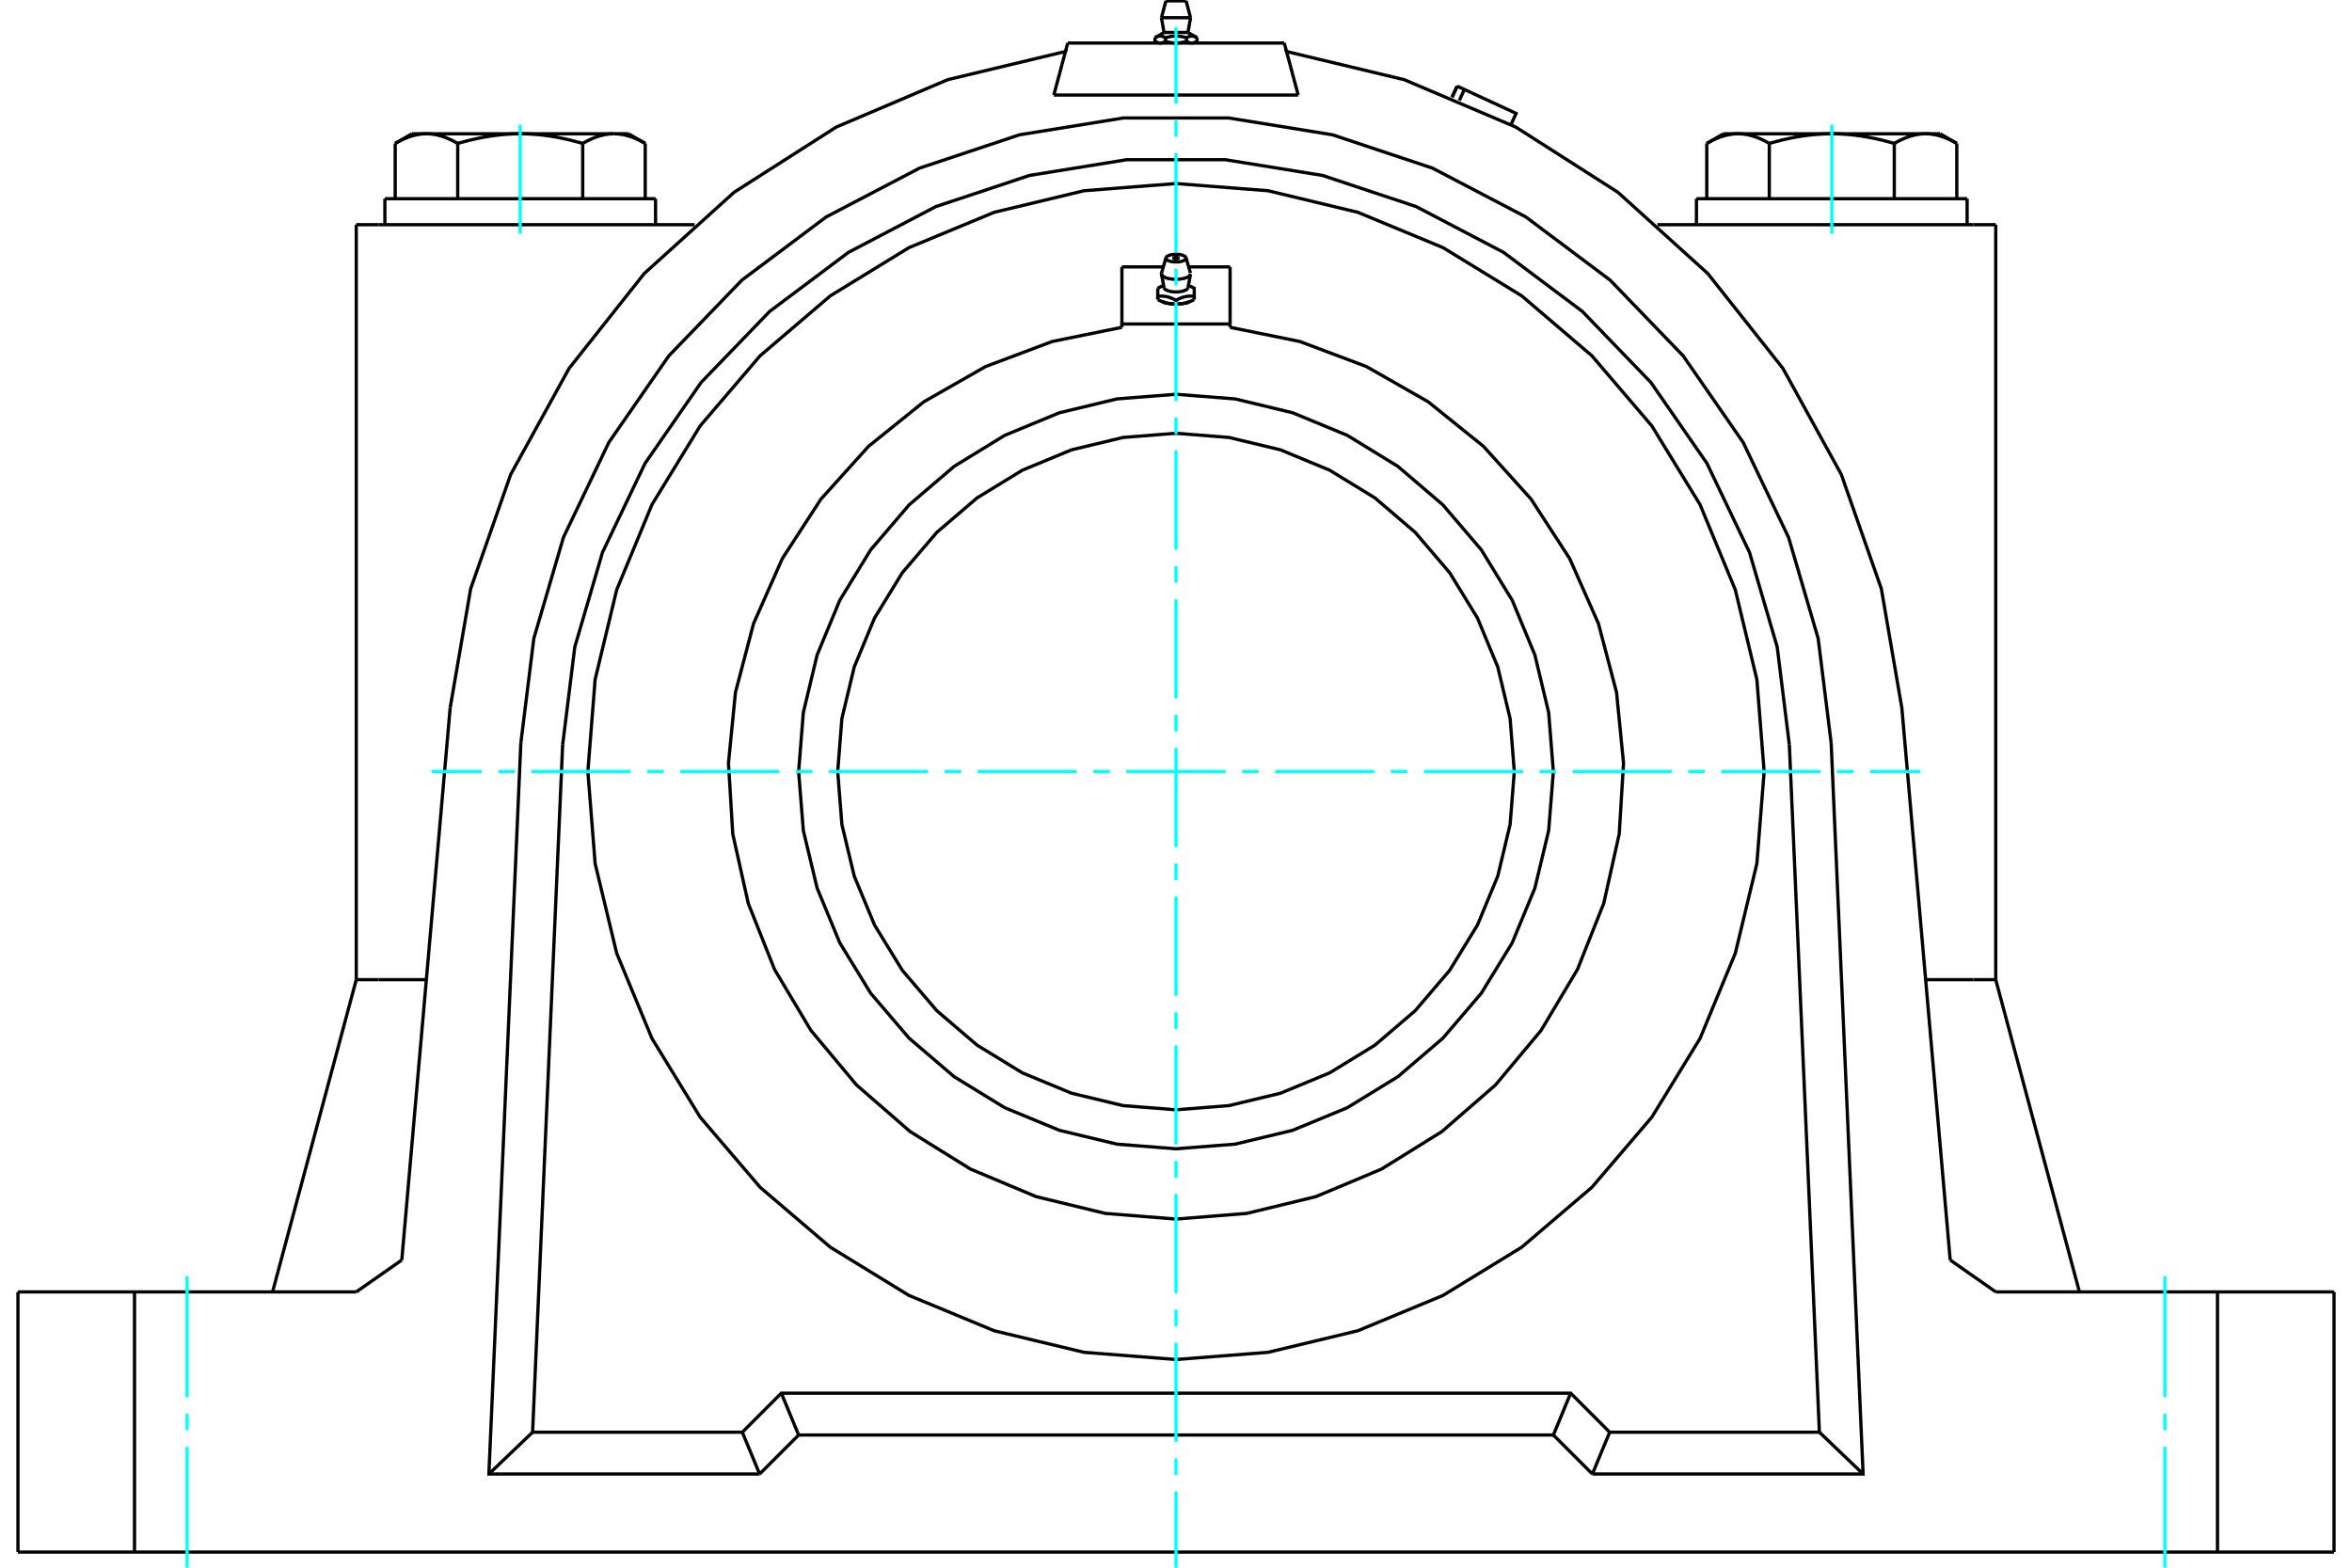 <?xml version="1.0" standalone="no"?>
<!DOCTYPE svg PUBLIC "-//W3C//DTD SVG 1.1//EN"
	"http://www.w3.org/Graphics/SVG/1.1/DTD/svg11.dtd">
<svg xmlns="http://www.w3.org/2000/svg" height="100%" width="100%" viewBox="0 0 36000 24000">
	<rect x="-1800" y="-1200" width="39600" height="26400" style="fill:#FFF"/>
	<g style="fill:none; fill-rule:evenodd" transform="matrix(1 0 0 1 0 0)">
		<g style="fill:none; stroke:#000; stroke-width:50; shape-rendering:geometricPrecision">
			<line x1="19657" y1="659" x2="16343" y2="659"/>
			<polyline points="11362,21926 11959,21328 24041,21328 24638,21926"/>
			<line x1="27848" y1="21926" x2="24638" y2="21926"/>
			<line x1="27388" y1="11402" x2="27848" y2="21926"/>
			<polyline points="27388,11402 27202,9904 26778,8456 26127,7094 25268,5854 24220,4768 23013,3863 21676,3163 20244,2686 18755,2445 17245,2445 15756,2686 14324,3163 12987,3863 11780,4768 10732,5854 9873,7094 9222,8456 8798,9904 8612,11402"/>
			<line x1="8152" y1="21926" x2="8612" y2="11402"/>
			<line x1="11362" y1="21926" x2="8152" y2="21926"/>
			<line x1="22225" y1="1490" x2="22304" y2="1319"/>
			<polyline points="22337,1537 22414,1370 22304,1319"/>
			<polyline points="23127,1907 23206,1736 22414,1370"/>
			<polyline points="22303,1319 22303,1319 22303,1319 22303,1319 22303,1319 22303,1319 22303,1319 22303,1319 22303,1319 22303,1319 22303,1319 22303,1319 22303,1319 22303,1319 22303,1319 22303,1319 22303,1319 22303,1319 22303,1319 22303,1319 22303,1319 22303,1319 22303,1319 22303,1319 22303,1319 22303,1319 22303,1319 22303,1319 22303,1319 22303,1319 22303,1319 22303,1319 22303,1319 22303,1319 22303,1319 22303,1319"/>
			<polyline points="27081,2196 27066,2187 27051,2179 27036,2171 27021,2163 27007,2156 26992,2148 26978,2141 26964,2135 26950,2128 26936,2122 26922,2116 26908,2111 26894,2105 26880,2100 26867,2095 26853,2091 26840,2086 26826,2082 26813,2078 26800,2075 26786,2071 26773,2068 26760,2065 26747,2062 26734,2060 26721,2058 26707,2056 26694,2054 26681,2052 26668,2051 26655,2050 26642,2049 26629,2048 26616,2048 26603,2048"/>
			<polyline points="28038,2048 28011,2048 27985,2048 27959,2049 27933,2050 27906,2051 27880,2052 27854,2054 27828,2056 27802,2058 27775,2060 27749,2062 27723,2065 27696,2068 27670,2071 27643,2075 27617,2078 27590,2082 27563,2086 27536,2091 27509,2095 27482,2100 27455,2105 27427,2111 27400,2116 27372,2122 27344,2128 27315,2135 27287,2141 27258,2148 27229,2156 27200,2163 27171,2171 27141,2179 27111,2187 27081,2196"/>
			<line x1="26603" y1="2048" x2="28038" y2="2048"/>
			<polyline points="29473,2048 29459,2048 29446,2048 29433,2049 29420,2050 29407,2051 29394,2052 29381,2054 29368,2056 29355,2058 29342,2060 29328,2062 29315,2065 29302,2068 29289,2071 29276,2075 29262,2078 29249,2082 29235,2086 29222,2091 29208,2095 29195,2100 29181,2105 29167,2111 29154,2116 29140,2122 29126,2128 29111,2135 29097,2141 29083,2148 29068,2156 29054,2163 29039,2171 29024,2179 29009,2187 28994,2196"/>
			<line x1="28038" y1="2048" x2="29473" y2="2048"/>
			<polyline points="28994,2196 28964,2187 28934,2179 28904,2171 28875,2163 28846,2156 28817,2148 28788,2141 28760,2135 28731,2128 28703,2122 28676,2116 28648,2111 28620,2105 28593,2100 28566,2095 28539,2091 28512,2086 28485,2082 28458,2078 28432,2075 28405,2071 28379,2068 28352,2065 28326,2062 28300,2060 28273,2058 28247,2056 28221,2054 28195,2052 28169,2051 28143,2050 28116,2049 28090,2048 28064,2048 28038,2048"/>
			<polyline points="26603,2048 26589,2048 26576,2048 26563,2049 26550,2050 26537,2051 26524,2052 26511,2054 26498,2056 26485,2058 26472,2060 26458,2062 26445,2065 26432,2068 26419,2071 26406,2075 26392,2078 26379,2082 26365,2086 26352,2091 26338,2095 26325,2100 26311,2105 26297,2111 26284,2116 26270,2122 26256,2128 26241,2135 26227,2141 26213,2148 26198,2156 26184,2163 26169,2171 26154,2179 26139,2187 26124,2196"/>
			<line x1="26381" y1="2048" x2="26603" y2="2048"/>
			<line x1="29473" y1="2048" x2="29695" y2="2048"/>
			<polyline points="29951,2196 29936,2187 29921,2179 29906,2171 29891,2163 29877,2156 29862,2148 29848,2141 29834,2135 29820,2128 29806,2122 29792,2116 29778,2111 29764,2105 29750,2100 29737,2095 29723,2091 29710,2086 29696,2082 29683,2078 29670,2075 29656,2071 29643,2068 29630,2065 29617,2062 29604,2060 29591,2058 29577,2056 29564,2054 29551,2052 29538,2051 29525,2050 29512,2049 29499,2048 29486,2048 29473,2048"/>
			<line x1="29951" y1="3042" x2="29951" y2="2196"/>
			<line x1="28994" y1="3042" x2="28994" y2="2196"/>
			<line x1="27081" y1="3042" x2="27081" y2="2196"/>
			<polyline points="9876,2196 9861,2187 9846,2179 9831,2171 9816,2163 9802,2156 9787,2148 9773,2141 9759,2135 9744,2128 9730,2122 9716,2116 9703,2111 9689,2105 9675,2100 9662,2095 9648,2091 9635,2086 9621,2082 9608,2078 9594,2075 9581,2071 9568,2068 9555,2065 9542,2062 9528,2060 9515,2058 9502,2056 9489,2054 9476,2052 9463,2051 9450,2050 9437,2049 9424,2048 9411,2048 9397,2048 9619,2048"/>
			<polyline points="8919,2196 8889,2187 8859,2179 8829,2171 8800,2163 8771,2156 8742,2148 8713,2141 8685,2135 8656,2128 8628,2122 8600,2116 8573,2111 8545,2105 8518,2100 8491,2095 8464,2091 8437,2086 8410,2082 8383,2078 8357,2075 8330,2071 8304,2068 8277,2065 8251,2062 8225,2060 8198,2058 8172,2056 8146,2054 8120,2052 8094,2051 8067,2050 8041,2049 8015,2048 7989,2048 7962,2048"/>
			<polyline points="9397,2048 9384,2048 9371,2048 9358,2049 9345,2050 9332,2051 9319,2052 9306,2054 9293,2056 9279,2058 9266,2060 9253,2062 9240,2065 9227,2068 9214,2071 9200,2075 9187,2078 9174,2082 9160,2086 9147,2091 9133,2095 9120,2100 9106,2105 9092,2111 9078,2116 9064,2122 9050,2128 9036,2135 9022,2141 9008,2148 8993,2156 8979,2163 8964,2171 8949,2179 8934,2187 8919,2196"/>
			<line x1="7962" y1="2048" x2="9397" y2="2048"/>
			<polyline points="6527,2048 6514,2048 6501,2048 6488,2049 6475,2050 6462,2051 6449,2052 6436,2054 6423,2056 6409,2058 6396,2060 6383,2062 6370,2065 6357,2068 6344,2071 6330,2075 6317,2078 6304,2082 6290,2086 6277,2091 6263,2095 6250,2100 6236,2105 6222,2111 6208,2116 6194,2122 6180,2128 6166,2135 6152,2141 6138,2148 6123,2156 6109,2163 6094,2171 6079,2179 6064,2187 6049,2196"/>
			<line x1="6305" y1="2048" x2="6527" y2="2048"/>
			<polyline points="7962,2048 7936,2048 7910,2048 7884,2049 7857,2050 7831,2051 7805,2052 7779,2054 7753,2056 7727,2058 7700,2060 7674,2062 7648,2065 7621,2068 7595,2071 7568,2075 7542,2078 7515,2082 7488,2086 7461,2091 7434,2095 7407,2100 7380,2105 7352,2111 7324,2116 7297,2122 7269,2128 7240,2135 7212,2141 7183,2148 7154,2156 7125,2163 7096,2171 7066,2179 7036,2187 7006,2196"/>
			<line x1="6527" y1="2048" x2="7962" y2="2048"/>
			<polyline points="7006,2196 6991,2187 6976,2179 6961,2171 6946,2163 6932,2156 6917,2148 6903,2141 6889,2135 6874,2128 6860,2122 6846,2116 6833,2111 6819,2105 6805,2100 6792,2095 6778,2091 6765,2086 6751,2082 6738,2078 6724,2075 6711,2071 6698,2068 6685,2065 6672,2062 6658,2060 6645,2058 6632,2056 6619,2054 6606,2052 6593,2051 6580,2050 6567,2049 6554,2048 6541,2048 6527,2048"/>
			<line x1="6049" y1="3042" x2="6049" y2="2196"/>
			<line x1="7006" y1="3042" x2="7006" y2="2196"/>
			<line x1="26124" y1="3042" x2="26124" y2="2196"/>
			<line x1="8919" y1="3042" x2="8919" y2="2196"/>
			<line x1="9876" y1="3042" x2="9876" y2="2196"/>
			<line x1="25966" y1="3042" x2="30109" y2="3042"/>
			<line x1="5891" y1="3042" x2="10034" y2="3042"/>
			<polyline points="30547,19778 33941,19778 35725,19778"/>
			<line x1="29850" y1="19290" x2="30547" y2="19778"/>
			<line x1="5453" y1="19778" x2="6150" y2="19290"/>
			<polyline points="275,19778 2059,19778 5453,19778"/>
			<line x1="5453" y1="14998" x2="5795" y2="14998"/>
			<line x1="5453" y1="14998" x2="4172" y2="19778"/>
			<line x1="5795" y1="14998" x2="6526" y2="14998"/>
			<line x1="6890" y1="10839" x2="6150" y2="19290"/>
			<polyline points="28028,11374 28517,22566 24373,22566"/>
			<line x1="23776" y1="21969" x2="24373" y2="22566"/>
			<line x1="12224" y1="21969" x2="23776" y2="21969"/>
			<line x1="11627" y1="22566" x2="12224" y2="21969"/>
			<polyline points="11627,22566 7483,22566 7972,11374"/>
			<polyline points="28028,11374 27829,9774 27376,8227 26681,6773 25763,5448 24644,4288 23354,3321 21926,2574 20397,2064 18806,1806 17194,1806 15603,2064 14074,2574 12646,3321 11356,4288 10237,5448 9319,6773 8624,8227 8171,9774 7972,11374"/>
			<polyline points="29850,19290 29110,10839 28796,9013 28183,7263 27289,5639 26138,4186 24763,2943 23200,1945 21494,1220 19691,788 19696,806 19701,824 19706,842 19711,861 19716,879 19721,897 19726,916 19731,934 19736,953 19741,972 19746,990 19751,1009 19756,1028 19761,1047 19766,1066 19771,1085 19776,1104 19781,1123 19786,1142 19791,1161 19797,1180 19802,1199 19807,1219 19812,1238 19817,1258 19823,1277 19828,1297 19833,1316 19838,1336 19844,1356 19849,1376 19854,1395 19860,1415 19865,1435 19870,1455"/>
			<polyline points="16130,1455 16135,1435 16140,1415 16146,1395 16151,1376 16156,1356 16162,1336 16167,1316 16172,1297 16177,1277 16183,1258 16188,1238 16193,1219 16198,1199 16203,1180 16209,1161 16214,1142 16219,1123 16224,1104 16229,1085 16234,1066 16239,1047 16244,1028 16249,1009 16254,990 16259,972 16264,953 16269,934 16274,916 16279,897 16284,879 16289,861 16294,842 16299,824 16304,806 16309,788 14506,1220 12800,1945 11237,2943 9862,4186 8711,5639 7817,7263 7204,9013 6890,10839"/>
			<line x1="2059" y1="19778" x2="2059" y2="23761"/>
			<line x1="33941" y1="23761" x2="2059" y2="23761"/>
			<line x1="33941" y1="23761" x2="33941" y2="19778"/>
			<line x1="19657" y1="659" x2="19692" y2="788"/>
			<line x1="16343" y1="659" x2="16308" y2="788"/>
			<line x1="16130" y1="1455" x2="19870" y2="1455"/>
			<line x1="24638" y1="21926" x2="24373" y2="22566"/>
			<line x1="23776" y1="21969" x2="24041" y2="21328"/>
			<line x1="11627" y1="22566" x2="11362" y2="21926"/>
			<line x1="12224" y1="21969" x2="11959" y2="21328"/>
			<line x1="28517" y1="22566" x2="27848" y2="21926"/>
			<line x1="7483" y1="22566" x2="8152" y2="21926"/>
			<line x1="30205" y1="3440" x2="25369" y2="3440"/>
			<line x1="30547" y1="3440" x2="30205" y2="3440"/>
			<line x1="5795" y1="3440" x2="5453" y2="3440"/>
			<line x1="10631" y1="3440" x2="5795" y2="3440"/>
			<line x1="35725" y1="23761" x2="33941" y2="23761"/>
			<line x1="2059" y1="23761" x2="275" y2="23761"/>
			<line x1="29474" y1="14998" x2="30205" y2="14998"/>
			<line x1="275" y1="23761" x2="275" y2="19778"/>
			<line x1="35725" y1="19778" x2="35725" y2="23761"/>
			<line x1="30547" y1="14998" x2="31828" y2="19778"/>
			<polyline points="30205,14998 30547,14998 30547,3440"/>
			<line x1="5453" y1="14998" x2="5453" y2="3440"/>
			<polyline points="27002,11812 26891,10403 26561,9030 26021,7725 25283,6520 24365,5446 23291,4529 22087,3791 20782,3250 19408,2920 18000,2810 16592,2920 15218,3250 13913,3791 12709,4529 11635,5446 10717,6520 9979,7725 9439,9030 9109,10403 8998,11812 9109,13220 9439,14593 9979,15898 10717,17103 11635,18177 12709,19094 13913,19832 15218,20373 16592,20703 18000,20813 19408,20703 20782,20373 22087,19832 23291,19094 24365,18177 25283,17103 26021,15898 26561,14593 26891,13220 27002,11812"/>
			<polyline points="23776,11812 23704,10908 23493,10027 23146,9189 22673,8417 22084,7728 21395,7139 20622,6665 19785,6319 18904,6107 18000,6036 17096,6107 16215,6319 15378,6665 14605,7139 13916,7728 13327,8417 12854,9189 12507,10027 12296,10908 12224,11812 12296,12715 12507,13596 12854,14434 13327,15206 13916,15895 14605,16484 15378,16958 16215,17304 17096,17516 18000,17587 18904,17516 19785,17304 20622,16958 21395,16484 22084,15895 22673,15206 23146,14434 23493,13596 23704,12715 23776,11812"/>
			<polyline points="18029,3947 18030,3948 18030,3948 18031,3949 18031,3950 18032,3950 18032,3951 18032,3952 18032,3952 18032,3953 18031,3954 18031,3954 18031,3955 18030,3956 18030,3956 18029,3957 18028,3958 18027,3958 18026,3959 18025,3959 18024,3960 18023,3960 18021,3961 18020,3961 18019,3962 18017,3962 18016,3962 18014,3963 18012,3963 18011,3963 18009,3964 18007,3964 18005,3964 18004,3964 18002,3964 18000,3964 17998,3964 17996,3964 17995,3964 17993,3964 17991,3964 17989,3963 17988,3963 17986,3963 17984,3962 17983,3962 17981,3962 17980,3961 17979,3961 17977,3960 17976,3960 17975,3959 17974,3959 17973,3958 17972,3958 17971,3957 17970,3956 17970,3956 17969,3955 17969,3954 17969,3954 17968,3953 17968,3952 17968,3952 17968,3951 17968,3950 17969,3950 17969,3949 17970,3948 17970,3948 17971,3947"/>
			<polyline points="17799,4376 17797,4377 17795,4378 17793,4379 17791,4380 17788,4380 17786,4381 17784,4382 17782,4383 17780,4384 17778,4385 17776,4386 17774,4387 17771,4387 17769,4388 17767,4389 17765,4390 17763,4391 17761,4392 17758,4393 17756,4394 17754,4395 17752,4397 17749,4398 17747,4399 17745,4400 17742,4401 17740,4402 17738,4403 17736,4404 17733,4406 17731,4407 17728,4408 17726,4409 17724,4411 17721,4412"/>
			<polyline points="17817,4404 17819,4410 17822,4416 17827,4422 17832,4427 17839,4433 17847,4438 17857,4443 17867,4447 17878,4451 17890,4455 17903,4459 17917,4461 17931,4464 17946,4466 17961,4468 17977,4469 17992,4469 18008,4469 18023,4469 18039,4468 18054,4466 18069,4464 18083,4461 18097,4459 18110,4455 18122,4451 18133,4447 18143,4443 18153,4438 18161,4433 18168,4427 18173,4422 18178,4416 18181,4410 18183,4404"/>
			<polyline points="17721,4412 17721,4535 17730,4534 17739,4533 17748,4533 17756,4533 17765,4533 17773,4533 17781,4533 17789,4533 17797,4533 17804,4534 17812,4535 17820,4535 17827,4536 17835,4537 17842,4539 17849,4540 17857,4542 17864,4543 17872,4545 17879,4547 17887,4549 17894,4551 17902,4553 17909,4556 17917,4559 17925,4562 17932,4565 17940,4568 17948,4571 17957,4575 17965,4579 17973,4583 17982,4587 17991,4591 18000,4596 18009,4591 18018,4587 18027,4583 18035,4579 18043,4575 18052,4571 18060,4568 18068,4565 18075,4562 18083,4559 18091,4556 18098,4553 18106,4551 18113,4549 18121,4547 18128,4545 18136,4543 18143,4542 18151,4540 18158,4539 18165,4537 18173,4536 18180,4535 18188,4535 18196,4534 18203,4533 18211,4533 18219,4533 18227,4533 18235,4533 18244,4533 18252,4533 18261,4533 18270,4534 18279,4535 18279,4412 18276,4411 18274,4409 18272,4408 18269,4407 18267,4406 18264,4404 18262,4403 18260,4402 18258,4401 18255,4400 18253,4399 18251,4398 18248,4397 18246,4395 18244,4394 18242,4393 18239,4392 18237,4391 18235,4390 18233,4389 18231,4388 18229,4387 18226,4387 18224,4386 18222,4385 18220,4384 18218,4383 18216,4382 18214,4381 18212,4380 18209,4380 18207,4379 18205,4378 18203,4377 18201,4376"/>
			<line x1="18279" y1="4535" x2="18279" y2="4587"/>
			<polyline points="18139,4640 18136,4641 18132,4642 18128,4643 18125,4643 18121,4644 18117,4645 18113,4645 18110,4646 18106,4646 18102,4647 18098,4647 18095,4648 18091,4648 18087,4649 18083,4649 18079,4649 18075,4649 18072,4650 18068,4650 18064,4650 18060,4650 18056,4650 18052,4650 18048,4650 18043,4650 18039,4650 18035,4650 18031,4650 18027,4650 18022,4650 18018,4649 18014,4649 18009,4649 18005,4649 18000,4648"/>
			<polyline points="18201,4622 18199,4623 18198,4623 18196,4624 18194,4625 18192,4625 18190,4626 18189,4627 18187,4627 18185,4628 18183,4628 18181,4629 18180,4630 18178,4630 18176,4631 18174,4631 18173,4632 18171,4632 18169,4633 18167,4633 18166,4634 18164,4634 18162,4635 18160,4635 18159,4636 18157,4636 18155,4637 18153,4637 18152,4638 18150,4638 18148,4638 18146,4639 18145,4639 18143,4640 18141,4640 18139,4640"/>
			<polyline points="18279,4587 18276,4588 18274,4589 18272,4590 18269,4592 18267,4593 18264,4594 18262,4595 18260,4596 18258,4598 18255,4599 18253,4600 18251,4601 18248,4602 18246,4603 18244,4604 18242,4605 18239,4606 18237,4607 18235,4608 18233,4609 18231,4610 18229,4611 18226,4612 18224,4613 18222,4614 18220,4615 18218,4615 18216,4616 18214,4617 18212,4618 18209,4619 18207,4620 18205,4620 18203,4621 18201,4622"/>
			<polyline points="18000,4596 18000,4648 17995,4649 17991,4649 17986,4649 17982,4649 17978,4650 17973,4650 17969,4650 17965,4650 17961,4650 17957,4650 17952,4650 17948,4650 17944,4650 17940,4650 17936,4650 17932,4650 17928,4650 17925,4649 17921,4649 17917,4649 17913,4649 17909,4648 17905,4648 17902,4647 17898,4647 17894,4646 17890,4646 17887,4645 17883,4645 17879,4644 17875,4643 17872,4643 17868,4642 17864,4641 17861,4640"/>
			<polyline points="18139,4640 18132,4642 18125,4643 18117,4645 18110,4646 18102,4647 18094,4648 18086,4649 18078,4650 18070,4651 18062,4652 18054,4653 18046,4653 18037,4654 18029,4654 18021,4654 18013,4655 18004,4655 17996,4655 17987,4655 17979,4654 17971,4654 17963,4654 17954,4653 17946,4653 17938,4652 17930,4651 17922,4650 17914,4649 17906,4648 17898,4647 17890,4646 17883,4645 17875,4643 17868,4642 17861,4640"/>
			<polyline points="18195,4624 18193,4625 18192,4625 18191,4626 18189,4626 18188,4627 18186,4627 18185,4628 18183,4628 18182,4629 18180,4629 18179,4630 18177,4630 18176,4631 18174,4631 18172,4632 18171,4632 18169,4633 18168,4633 18166,4634 18164,4634 18163,4635 18161,4635 18160,4636 18158,4636 18156,4636 18155,4637 18153,4637 18151,4638 18150,4638 18148,4638 18146,4639 18145,4639 18143,4640 18141,4640 18139,4640"/>
			<polyline points="17799,4622 17797,4621 17795,4620 17793,4620 17791,4619 17788,4618 17786,4617 17784,4616 17782,4615 17780,4615 17778,4614 17776,4613 17774,4612 17771,4611 17769,4610 17767,4609 17765,4608 17763,4607 17761,4606 17758,4605 17756,4604 17754,4603 17752,4602 17749,4601 17747,4600 17745,4599 17742,4598 17740,4596 17738,4595 17736,4594 17733,4593 17731,4592 17728,4590 17726,4589 17724,4588 17721,4587"/>
			<polyline points="17861,4640 17859,4640 17857,4640 17855,4639 17854,4639 17852,4638 17850,4638 17848,4638 17847,4637 17845,4637 17843,4636 17841,4636 17840,4635 17838,4635 17836,4634 17834,4634 17833,4633 17831,4633 17829,4632 17827,4632 17826,4631 17824,4631 17822,4630 17820,4630 17819,4629 17817,4628 17815,4628 17813,4627 17811,4627 17810,4626 17808,4625 17806,4625 17804,4624 17802,4623 17801,4623 17799,4622"/>
			<line x1="17721" y1="4535" x2="17721" y2="4587"/>
			<polyline points="17861,4640 17859,4640 17857,4640 17855,4639 17854,4639 17852,4638 17850,4638 17849,4638 17847,4637 17845,4637 17844,4636 17842,4636 17840,4636 17839,4635 17837,4635 17836,4634 17834,4634 17832,4633 17831,4633 17829,4632 17828,4632 17826,4631 17824,4631 17823,4630 17821,4630 17820,4629 17818,4629 17817,4628 17815,4628 17814,4627 17812,4627 17811,4626 17809,4626 17808,4625 17807,4625 17805,4624"/>
			<polyline points="17778,4197 17780,4204 17784,4211 17789,4218 17796,4225 17804,4231 17814,4238 17825,4243 17838,4249 17852,4254 17866,4259 17882,4263 17899,4266 17916,4269 17934,4272 17953,4274 17971,4275 17990,4275 18010,4275 18029,4275 18047,4274 18066,4272 18084,4269 18101,4266 18118,4263 18134,4259 18148,4254 18162,4249 18175,4243 18186,4238 18196,4231 18204,4225 18211,4218 18216,4211 18220,4204 18222,4197"/>
			<polyline points="17778,4181 17778,4181 17778,4182 17778,4182 17778,4183 17778,4183 17778,4184 17778,4184 17777,4185 17777,4185 17777,4185 17777,4186 17777,4186 17777,4187 17777,4187 17777,4188 17777,4188 17777,4189 17777,4189 17777,4189 17777,4190 17777,4190 17777,4191 17777,4191 17777,4192 17777,4192 17777,4193 17777,4193 17777,4193 17777,4194 17777,4194 17777,4195 17777,4195 17777,4196 17777,4196 17778,4197"/>
			<polyline points="18153,3945 18152,3943 18151,3941 18150,3938 18148,3936 18146,3933 18144,3931 18142,3929 18139,3927 18136,3924 18133,3922 18130,3920 18126,3918 18122,3916 18118,3914 18114,3912 18110,3911 18105,3909 18100,3907 18095,3906 18090,3904 18085,3903 18079,3902 18074,3900 18068,3899 18062,3898 18056,3897 18050,3896 18044,3896 18038,3895 18032,3894 18026,3894 18019,3894 18013,3893 18006,3893 18000,3893"/>
			<polyline points="17847,3945 17846,3951 17847,3957 17849,3962 17852,3968 17856,3973 17862,3978 17870,3983 17878,3988 17888,3992 17898,3996 17910,3999 17922,4003 17936,4005 17949,4007 17963,4009 17978,4010 17993,4010 18007,4010 18022,4010 18037,4009 18051,4007 18064,4005 18078,4003 18090,3999 18102,3996 18112,3992 18122,3988 18130,3983 18138,3978 18144,3973 18148,3968 18151,3962 18153,3957 18154,3951 18153,3945"/>
			<polyline points="18000,3893 17994,3893 17987,3893 17981,3894 17974,3894 17968,3894 17962,3895 17956,3896 17950,3896 17944,3897 17938,3898 17932,3899 17926,3900 17921,3902 17915,3903 17910,3904 17905,3906 17900,3907 17895,3909 17890,3911 17886,3912 17882,3914 17878,3916 17874,3918 17870,3920 17867,3922 17864,3924 17861,3927 17858,3929 17856,3931 17854,3933 17852,3936 17850,3938 17849,3941 17848,3943 17847,3945"/>
			<polyline points="18828,4960 17172,4960 17172,4086"/>
			<line x1="17172" y1="4960" x2="17172" y2="5011"/>
			<line x1="18828" y1="4960" x2="18828" y2="4086"/>
			<line x1="18192" y1="4086" x2="18828" y2="4086"/>
			<line x1="17172" y1="4086" x2="17806" y2="4086"/>
			<line x1="18828" y1="5011" x2="18828" y2="4960"/>
			<polyline points="17172,5011 16105,5228 15087,5611 14142,6150 13295,6832 12566,7640 11974,8552 11534,9547 11257,10600 11150,11682 11216,12768 11453,13830 11855,14841 12412,15775 13110,16610 13931,17324 14855,17898 15858,18319 16915,18576 18000,18663 19085,18576 20142,18319 21145,17898 22069,17324 22890,16610 23588,15775 24145,14841 24547,13830 24784,12768 24850,11682 24743,10600 24466,9547 24026,8552 23434,7640 22705,6832 21858,6150 20913,5611 19895,5228 18828,5011"/>
			<polyline points="23178,11812 23114,11001 22925,10211 22614,9461 22189,8768 21661,8150 21044,7622 20351,7198 19600,6887 18810,6697 18000,6633 17190,6697 16400,6887 15649,7198 14956,7622 14339,8150 13811,8768 13386,9461 13075,10211 12886,11001 12822,11812 12886,12622 13075,13412 13386,14162 13811,14855 14339,15473 14956,16001 15649,16425 16400,16736 17190,16926 18000,16990 18810,16926 19600,16736 20351,16425 21044,16001 21661,15473 22189,14855 22614,14162 22925,13412 23114,12622 23178,11812"/>
			<line x1="18322" y1="577" x2="18322" y2="634"/>
			<line x1="17817" y1="497" x2="18183" y2="497"/>
			<polyline points="17678,577 17683,574 17688,572 17693,569 17698,567 17703,565 17708,563 17713,561 17717,559 17722,558 17726,557 17731,556 17735,555 17739,554 17744,553 17748,553 17752,553 17756,553 17761,553 17765,553 17769,553 17774,553 17778,554 17782,555 17787,556 17791,557 17795,558 17800,559 17805,561 17809,563 17814,565 17819,567 17824,569 17829,572 17834,574 17839,577 17850,574 17860,572 17870,569 17880,567 17889,565 17899,563 17908,561 17917,559 17926,558 17935,557 17944,556 17953,555 17961,554 17970,553 17979,553 17987,553 17996,553 18004,553 18013,553 18021,553 18030,553 18039,554 18047,555 18056,556 18065,557 18074,558 18083,559 18092,561 18101,563 18111,565 18120,567 18130,569 18140,572 18150,574 18161,577 18166,574 18171,572 18176,569 18181,567 18186,565 18191,563 18195,561 18200,559 18205,558 18209,557 18213,556 18218,555 18222,554 18226,553 18231,553 18235,553 18239,553 18244,553 18248,553 18252,553 18256,553 18261,554 18265,555 18269,556 18274,557 18278,558 18283,559 18287,561 18292,563 18297,565 18302,567 18307,569 18312,572 18317,574 18322,577"/>
			<polyline points="18241,659 18239,659 18237,659 18235,658 18233,658 18230,658 18228,658 18226,658 18224,657 18222,657 18219,657 18217,656 18215,656 18213,655 18211,655 18208,654 18206,654 18204,653 18202,652 18199,651 18197,651 18195,650 18192,649 18190,648 18188,647 18185,646 18183,645 18181,644 18178,643 18176,642 18173,641 18171,639 18169,638 18166,637 18164,635 18161,634"/>
			<polyline points="18322,634 18319,635 18317,637 18314,638 18312,639 18309,641 18307,642 18305,643 18302,644 18300,645 18297,646 18295,647 18293,648 18291,649 18288,650 18286,651 18284,651 18281,652 18279,653 18277,654 18275,654 18272,655 18270,655 18268,656 18266,656 18264,657 18261,657 18259,657 18257,658 18255,658 18253,658 18250,658 18248,658 18246,659 18244,659 18241,659"/>
			<polyline points="18161,577 18161,634 18156,635 18151,637 18146,638 18141,639 18136,641 18131,642 18126,643 18122,644 18117,645 18112,646 18107,647 18103,648 18098,649 18093,650 18089,651 18084,651 18080,652 18075,653 18071,654 18066,654 18062,655 18057,655 18053,656 18049,656 18044,657 18040,657 18035,657 18031,658 18026,658 18022,658 18018,658 18013,658 18009,659 18004,659 18000,659 17996,659 17991,659 17987,658 17982,658 17978,658 17974,658 17969,658 17965,657 17960,657 17956,657 17951,656 17947,656 17943,655 17938,655 17934,654 17929,654 17925,653 17920,652 17916,651 17911,651 17907,650 17902,649 17897,648 17893,647 17888,646 17883,645 17878,644 17874,643 17869,642 17864,641 17859,639 17854,638 17849,637 17844,635 17839,634"/>
			<line x1="17839" y1="577" x2="17839" y2="634"/>
			<polyline points="17759,659 17756,659 17754,659 17752,658 17750,658 17747,658 17745,658 17743,658 17741,657 17739,657 17736,657 17734,656 17732,656 17730,655 17728,655 17725,654 17723,654 17721,653 17719,652 17716,651 17714,651 17712,650 17709,649 17707,648 17705,647 17703,646 17700,645 17698,644 17695,643 17693,642 17691,641 17688,639 17686,638 17683,637 17681,635 17678,634"/>
			<polyline points="17839,634 17836,635 17834,637 17831,638 17829,639 17827,641 17824,642 17822,643 17819,644 17817,645 17815,646 17812,647 17810,648 17808,649 17805,650 17803,651 17801,651 17798,652 17796,653 17794,654 17792,654 17789,655 17787,655 17785,656 17783,656 17781,657 17778,657 17776,657 17774,658 17772,658 17770,658 17767,658 17765,658 17763,659 17761,659 17759,659"/>
			<line x1="17678" y1="577" x2="17678" y2="634"/>
			<line x1="17777" y1="271" x2="18223" y2="271"/>
			<line x1="17846" y1="13" x2="18154" y2="13"/>
			<line x1="22303" y1="1319" x2="22224" y2="1490"/>
			<line x1="26381" y1="2048" x2="26124" y2="2196"/>
			<line x1="29951" y1="2196" x2="29695" y2="2048"/>
			<line x1="9876" y1="2196" x2="9619" y2="2048"/>
			<line x1="6305" y1="2048" x2="6049" y2="2196"/>
			<line x1="30109" y1="3440" x2="30109" y2="3042"/>
			<line x1="25966" y1="3042" x2="25966" y2="3440"/>
			<line x1="10034" y1="3440" x2="10034" y2="3042"/>
			<line x1="5891" y1="3042" x2="5891" y2="3440"/>
			<polyline points="18029,3947 18023,3943 18017,3940 18010,3937 18004,3936 17996,3936 17990,3937 17983,3940 17977,3943 17971,3947"/>
			<line x1="17811" y1="4372" x2="17799" y2="4376"/>
			<line x1="18201" y1="4376" x2="18189" y2="4372"/>
			<line x1="18195" y1="4624" x2="18201" y2="4622"/>
			<line x1="17799" y1="4622" x2="17805" y2="4624"/>
			<line x1="17778" y1="4197" x2="17817" y2="4404"/>
			<line x1="18183" y1="4404" x2="18222" y2="4197"/>
			<line x1="17847" y1="3945" x2="17778" y2="4181"/>
			<line x1="18221" y1="4180" x2="18153" y2="3945"/>
			<polyline points="18032,13 18027,9 18020,5 18014,2 18007,1 18000,0 17993,1 17986,2 17980,5 17973,9 17968,13"/>
			<line x1="17817" y1="497" x2="17678" y2="577"/>
			<line x1="18322" y1="577" x2="18183" y2="497"/>
			<line x1="18279" y1="659" x2="18322" y2="634"/>
			<line x1="17678" y1="634" x2="17721" y2="659"/>
			<line x1="17777" y1="271" x2="17817" y2="497"/>
			<line x1="18183" y1="497" x2="18223" y2="271"/>
			<line x1="17846" y1="13" x2="17777" y2="271"/>
			<line x1="18223" y1="271" x2="18154" y2="13"/>
		</g>
		<g style="fill:none; stroke:#0FF; stroke-width:50; shape-rendering:geometricPrecision">
			<line x1="2864" y1="24000" x2="2864" y2="22149"/>
			<line x1="2864" y1="21896" x2="2864" y2="21643"/>
			<line x1="2864" y1="21390" x2="2864" y2="19539"/>
			<line x1="33136" y1="19539" x2="33136" y2="21390"/>
			<line x1="33136" y1="21643" x2="33136" y2="21896"/>
			<line x1="33136" y1="22149" x2="33136" y2="24000"/>
			<line x1="18000" y1="24000" x2="18000" y2="22833"/>
			<line x1="18000" y1="22580" x2="18000" y2="22327"/>
			<line x1="18000" y1="22074" x2="18000" y2="20557"/>
			<line x1="18000" y1="20304" x2="18000" y2="20051"/>
			<line x1="18000" y1="19798" x2="18000" y2="18280"/>
			<line x1="18000" y1="18027" x2="18000" y2="17774"/>
			<line x1="18000" y1="17521" x2="18000" y2="16004"/>
			<line x1="18000" y1="15751" x2="18000" y2="15498"/>
			<line x1="18000" y1="15245" x2="18000" y2="13727"/>
			<line x1="18000" y1="13474" x2="18000" y2="13222"/>
			<line x1="18000" y1="12969" x2="18000" y2="11451"/>
			<line x1="18000" y1="11198" x2="18000" y2="10945"/>
			<line x1="18000" y1="10692" x2="18000" y2="9175"/>
			<line x1="18000" y1="8922" x2="18000" y2="8669"/>
			<line x1="18000" y1="8416" x2="18000" y2="6898"/>
			<line x1="18000" y1="6645" x2="18000" y2="6392"/>
			<line x1="18000" y1="6139" x2="18000" y2="4622"/>
			<line x1="18000" y1="4369" x2="18000" y2="4116"/>
			<line x1="18000" y1="3863" x2="18000" y2="2346"/>
			<line x1="18000" y1="2093" x2="18000" y2="1840"/>
			<line x1="18000" y1="1587" x2="18000" y2="420"/>
			<line x1="6608" y1="11812" x2="7377" y2="11812"/>
			<line x1="7630" y1="11812" x2="7883" y2="11812"/>
			<line x1="8136" y1="11812" x2="9653" y2="11812"/>
			<line x1="9906" y1="11812" x2="10159" y2="11812"/>
			<line x1="10412" y1="11812" x2="11930" y2="11812"/>
			<line x1="12183" y1="11812" x2="12436" y2="11812"/>
			<line x1="12688" y1="11812" x2="14206" y2="11812"/>
			<line x1="14459" y1="11812" x2="14712" y2="11812"/>
			<line x1="14965" y1="11812" x2="16482" y2="11812"/>
			<line x1="16735" y1="11812" x2="16988" y2="11812"/>
			<line x1="17241" y1="11812" x2="18759" y2="11812"/>
			<line x1="19012" y1="11812" x2="19265" y2="11812"/>
			<line x1="19518" y1="11812" x2="21035" y2="11812"/>
			<line x1="21288" y1="11812" x2="21541" y2="11812"/>
			<line x1="21794" y1="11812" x2="23312" y2="11812"/>
			<line x1="23564" y1="11812" x2="23817" y2="11812"/>
			<line x1="24070" y1="11812" x2="25588" y2="11812"/>
			<line x1="25841" y1="11812" x2="26094" y2="11812"/>
			<line x1="26347" y1="11812" x2="27864" y2="11812"/>
			<line x1="28117" y1="11812" x2="28370" y2="11812"/>
			<line x1="28623" y1="11812" x2="29392" y2="11812"/>
			<line x1="7962" y1="3579" x2="7962" y2="1909"/>
			<line x1="28038" y1="1909" x2="28038" y2="3579"/>
		</g>
	</g>
</svg>
